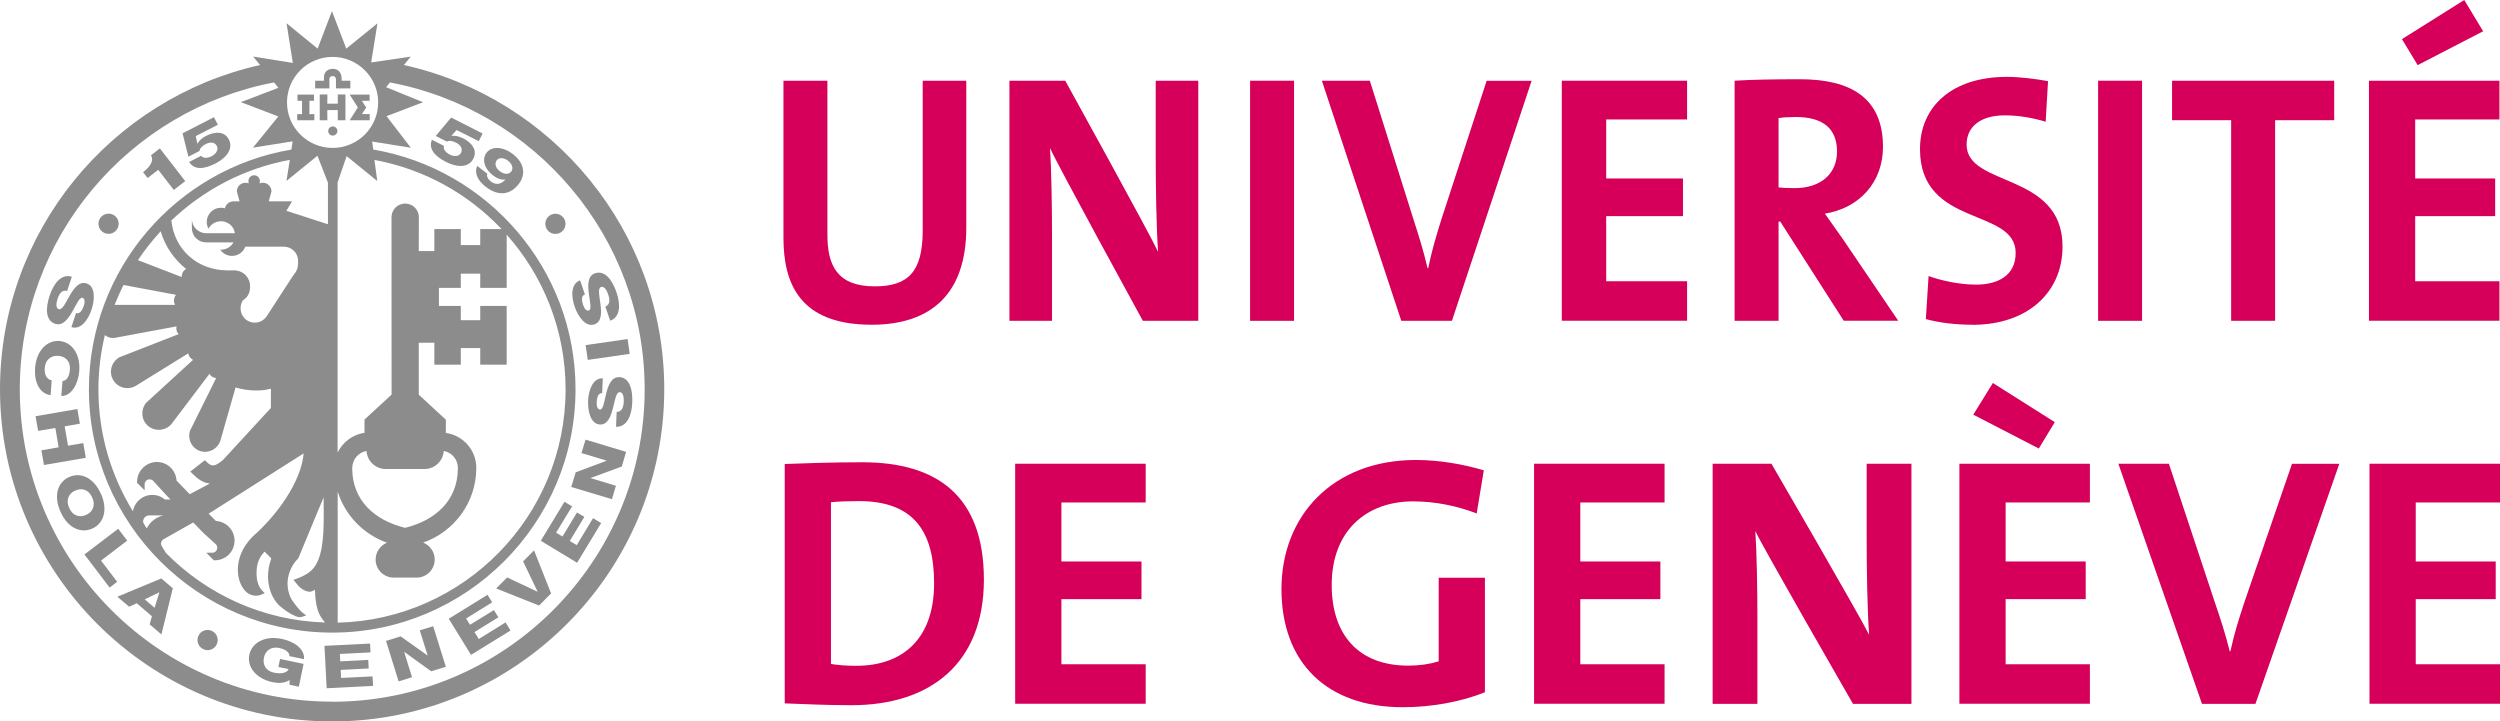<?xml version="1.0" encoding="UTF-8"?>
<svg id="Calque_2" data-name="Calque 2" xmlns="http://www.w3.org/2000/svg" viewBox="0 0 274.14 79.11">
  <defs>
    <style>
      .cls-1 {
        fill: #d6005a;
      }

      .cls-2 {
        fill: #8c8c8c;
      }
    </style>
  </defs>
  <g>
    <path class="cls-2" d="M17.35,18.62l1.71,2.21,1.25-.97-2.78-3.59-.98.76c.39.61-.17,1.33-.86,1.85l.5.64,1.16-.9Z"/>
    <path class="cls-2" d="M21.87,16.54c.09-.35.34-.56.71-.75.55-.28,1-.17,1.2.22.2.39-.06.85-.57,1.12-.4.21-.96.26-1.14-.05l-1.33.68c.58.93,1.69.78,2.88.17,1.27-.65,1.98-1.65,1.47-2.64-.43-.84-1.39-.95-2.51-.38-.42.21-.74.5-.92.84h-.02s-.17-.83-.17-.83l2.42-1.24-.43-.83-3.44,1.77.64,2.56,1.21-.62Z"/>
    <path class="cls-2" d="M50.72,15.15c-.42-.21-.84-.31-1.21-.25h-.02s.58-.64.58-.64l2.43,1.22.42-.84-3.45-1.75-1.69,2.02,1.21.61c.33-.14.65-.06,1.03.13.55.28.73.71.53,1.11-.2.4-.72.45-1.24.19-.4-.2-.78-.63-.62-.95l-1.33-.67c-.41,1.01.36,1.82,1.55,2.43,1.27.64,2.5.63,3-.37.43-.84-.05-1.68-1.17-2.25Z"/>
    <path class="cls-2" d="M56.22,16.88c-1.01-.78-2.27-.91-2.86-.14-.54.7-.28,1.73.68,2.48.42.32.95.56,1.38.45h.01c-.39.46-.96.72-1.6.23-.15-.11-.28-.26-.35-.41-.08-.14-.1-.3-.04-.44l-1.11-.86c-.35.79.05,1.6.93,2.29,1.55,1.19,2.81.75,3.61-.29.75-.96.75-2.23-.66-3.32ZM56.06,18.81c-.25.32-.76.35-1.26-.04-.49-.38-.58-.87-.32-1.2.23-.3.76-.31,1.21.04.51.39.62.88.37,1.2Z"/>
    <path class="cls-2" d="M6.06,35.51c.8.26,1.38-.5,1.85-1.31.47-.81.81-1.65,1.15-1.54.29.1.24.54.13.88-.16.48-.46.94-.85.78l-.51,1.55c1,.32,1.82-.73,2.21-1.92.37-1.12.43-2.55-.54-2.87-.81-.27-1.39.53-1.85,1.32-.46.8-.82,1.63-1.21,1.5-.33-.11-.29-.63-.14-1.1.22-.66.53-1.04,1.06-.9l.52-1.55c-1.14-.37-1.98.7-2.44,2.07-.43,1.31-.5,2.72.62,3.09Z"/>
    <path class="cls-2" d="M5.55,43.33l.12-1.63c-.53-.1-.82-.57-.76-1.33.08-1.05.8-1.4,1.49-1.35.69.05,1.35.51,1.26,1.56-.05.68-.34,1.16-.81,1.21l-.13,1.63c1.12.04,1.87-1.37,1.97-2.72.15-1.89-.83-3.2-2.18-3.31-1.34-.1-2.51,1.04-2.66,2.94-.12,1.59.49,2.83,1.68,3Z"/>
    <polygon class="cls-2" points="9.13 48.59 7.46 48.87 7.09 46.75 8.76 46.46 8.48 44.85 3.9 45.64 4.18 47.25 6.07 46.93 6.43 49.05 4.54 49.38 4.82 50.99 9.41 50.2 9.13 48.59"/>
    <path class="cls-2" d="M11.06,54.14c-.81-1.81-2.25-2.39-3.48-1.83-1.23.55-1.75,2.01-.94,3.82.81,1.81,2.25,2.38,3.48,1.83,1.23-.55,1.75-2.01.95-3.82ZM9.45,56.46c-.63.28-1.43.2-1.86-.77-.43-.96.03-1.62.66-1.9.63-.28,1.43-.2,1.86.77.43.96-.03,1.62-.66,1.9Z"/>
    <polygon class="cls-2" points="13.95 59.28 12.96 57.98 9.26 60.8 12.02 64.43 12.85 63.8 11.08 61.47 13.95 59.28"/>
    <path class="cls-2" d="M12.88,65.44l1.28,1.09.84-.38,1.66,1.43-.25.88,1.29,1.11,1.25-5.06-1.26-1.08-4.81,2ZM16.95,66.65l-1.08-.93,1.6-.77h.01s-.53,1.7-.53,1.7Z"/>
    <path class="cls-2" d="M30.66,71.07c.65.13,1.11.48,1.08.88l1.6.33c.09-1.17-1.17-1.96-2.44-2.22-1.86-.39-3.28.42-3.56,1.74-.27,1.32.71,2.62,2.57,3.01.57.12,1.32.12,1.84-.24v.52s1.02.21,1.02.21l.52-2.5-2.58-.54-.18.88,1.12.23c-.17.4-.76.56-1.56.4-1.03-.21-1.29-.97-1.15-1.65.14-.68.68-1.27,1.71-1.06Z"/>
    <polygon class="cls-2" points="37.4 74.34 37.36 73.46 40.43 73.3 40.38 72.36 37.31 72.52 37.27 71.71 40.63 71.54 40.58 70.57 35.58 70.82 35.82 75.47 40.91 75.21 40.85 74.17 37.4 74.34"/>
    <polygon class="cls-2" points="46.03 69.12 46.89 71.86 46.87 71.87 43.93 69.78 42.33 70.28 43.71 74.72 45.18 74.26 44.32 71.49 44.34 71.49 47.28 73.61 48.89 73.11 47.5 68.67 46.03 69.12"/>
    <polygon class="cls-2" points="52.5 70.07 52.03 69.31 54.65 67.69 54.16 66.9 51.54 68.51 51.11 67.82 53.97 66.05 53.46 65.22 49.21 67.85 51.65 71.81 55.98 69.14 55.44 68.25 52.5 70.07"/>
    <polygon class="cls-2" points="57.36 61.56 58.95 64.87 58.93 64.88 55.61 63.32 54.41 64.53 59.11 66.4 60.43 65.07 58.56 60.35 57.36 61.56"/>
    <polygon class="cls-2" points="63.24 59.78 62.48 59.32 64.08 56.68 63.27 56.2 61.68 58.83 60.98 58.41 62.73 55.53 61.9 55.02 59.3 59.3 63.28 61.71 65.92 57.36 65.03 56.82 63.24 59.78"/>
    <polygon class="cls-2" points="63.76 49.68 66.51 50.51 66.5 50.53 63.13 51.79 62.64 53.4 67.1 54.74 67.54 53.27 64.77 52.43 64.77 52.41 68.18 51.16 68.66 49.55 64.21 48.21 63.76 49.68"/>
    <path class="cls-2" d="M67.9,41.36c-.84-.04-1.19.86-1.42,1.76-.23.91-.33,1.81-.69,1.79-.31-.01-.38-.46-.36-.81.02-.5.18-1.03.6-.99l.07-1.63c-1.05-.04-1.55,1.2-1.61,2.45-.05,1.18.28,2.57,1.3,2.62.85.04,1.19-.89,1.42-1.78.23-.9.35-1.79.76-1.77.35.02.45.53.43,1.02-.03.69-.23,1.14-.78,1.15l-.07,1.63c1.19.04,1.72-1.21,1.78-2.65.06-1.38-.26-2.75-1.43-2.8Z"/>
    <rect class="cls-2" x="64.31" y="37.51" width="4.65" height="1.64" transform="translate(-4.79 9.9) rotate(-8.21)"/>
    <path class="cls-2" d="M65.18,35.57c.81-.28.78-1.26.67-2.17-.12-.92-.33-1.79.06-1.93.33-.11.62.33.77.79.23.66.21,1.15-.3,1.36l.53,1.55c1.12-.4,1.16-1.75.69-3.12-.45-1.31-1.25-2.46-2.36-2.08-.79.27-.79,1.24-.68,2.16.12.93.35,1.8.01,1.92-.29.1-.52-.29-.63-.62-.16-.47-.21-1.03.2-1.14l-.53-1.55c-.99.35-1.01,1.68-.6,2.87.38,1.12,1.21,2.29,2.17,1.96Z"/>
    <path class="cls-2" d="M21.88,69.52c-.37.49-.27,1.19.22,1.55.49.37,1.19.27,1.55-.22.37-.49.27-1.19-.22-1.55-.49-.37-1.19-.27-1.56.22Z"/>
    <path class="cls-2" d="M12.8,25.19c.36-.5.25-1.19-.24-1.55-.5-.36-1.19-.25-1.55.24-.36.5-.25,1.19.24,1.55.5.36,1.19.25,1.55-.24Z"/>
    <path class="cls-2" d="M60.01,23.89c-.36.5-.25,1.19.24,1.55.5.36,1.19.25,1.55-.24.36-.5.25-1.19-.24-1.55-.5-.36-1.19-.25-1.55.24Z"/>
    <polygon class="cls-2" points="39.24 11.78 38.34 13.19 40.54 13.19 40.54 12.51 39.68 12.51 40.16 11.79 39.68 11.05 40.53 11.05 40.53 10.37 38.34 10.37 39.24 11.78"/>
    <polygon class="cls-2" points="34.47 12.51 33.93 12.52 33.93 11.05 34.43 11.05 34.43 10.37 32.62 10.37 32.62 11.05 33.12 11.05 33.12 12.52 32.59 12.51 32.59 13.19 34.47 13.19 34.47 12.51"/>
    <polygon class="cls-2" points="37.04 11.37 35.89 11.37 35.9 10.36 35.06 10.36 35.06 13.19 35.9 13.19 35.89 12.07 37.04 12.07 37.04 13.19 37.88 13.19 37.88 10.36 37.04 10.36 37.04 11.37"/>
    <path class="cls-2" d="M36.11,8.69c0-.21.15-.35.38-.35.2,0,.35.15.35.35v1h1.58v-.84h-.96v-.21c0-.6-.29-1.09-.97-1.09-.53,0-.89.29-.96.8-.01.11-.01.22-.01.33v.17h-.96v.84s1.56,0,1.56,0v-1Z"/>
    <path class="cls-2" d="M36.49,13.86c-.28,0-.5.23-.5.51s.23.5.5.5.51-.23.51-.5-.23-.51-.51-.51Z"/>
    <path class="cls-2" d="M44.29,7.13l.75-.92-4.34.64.69-4.29-3.42,2.77-1.57-4.11-1.57,4.11-3.41-2.78.69,4.35-4.35-.7.76.93C12.22,10.77,0,25.33,0,42.69c0,20.08,16.34,36.42,36.42,36.42s36.42-16.34,36.42-36.42c0-17.38-12.24-31.95-28.55-35.56ZM36.47,6.24c2.75,0,5,2.24,5,4.99s-2.24,4.99-5,4.99-5-2.24-5-4.99,2.24-4.99,5-4.99ZM41.07,17.54c5.44,1,10.28,3.72,13.93,7.58h-2.34v1.75h-2.13v-1.75h-2.9v2.41h-1.71s.01-3.67.01-3.71c0-.83-.67-1.5-1.5-1.5s-1.5.67-1.5,1.5c0,.04.01,19.45.01,19.45l-2.97,2.74v1.45c-1.31.19-2.39,1.03-2.95,2.17v-29.63l.99-2.88,3.36,2.73-.31-2.31ZM42.46,59.5c-.74.29-1.27,1.01-1.27,1.85,0,1.1.89,1.99,1.99,1.99h2.5c1.1,0,1.99-.89,1.99-1.99,0-.84-.53-1.56-1.27-1.85,3.39-1.18,5.83-4.4,5.83-8.19,0-1.96-1.45-3.57-3.34-3.84v-1.45l-2.97-2.74v-5.7h1.71v2.41h2.9v-1.82h2.13v1.82h2.9v-6.44h-2.9v1.56h-2.13v-1.56h-2.4v-1.98h2.4v-1.56h2.13v1.56h2.9v-5.84c4.01,4.52,6.46,10.46,6.46,16.97,0,13.91-11.15,25.25-24.99,25.58v-14.37c.82,2.62,2.85,4.7,5.43,5.61ZM38.63,51.31c0-.93.67-1.7,1.56-1.86.07,1.11.99,1.98,2.11,1.98h4.25c1.12,0,2.04-.88,2.11-1.98.88.16,1.55.93,1.55,1.86,0,3.58-2.47,5.75-5.79,6.57-3.33-.82-5.8-2.99-5.8-6.57ZM19.3,32.33c-.14.18-.23.39-.23.63,0,.17.05.32.12.47h-6.62c.29-.74.62-1.47.97-2.18l5.76,1.08ZM15.12,28.53c.75-1.12,1.59-2.18,2.5-3.17.46,1.62,1.47,3.08,2.79,4.13-.18.11-.34.27-.42.48-.05.14-.07.28-.06.41l-4.8-1.85ZM12.74,37.02s3.17-.59,6.61-1.23c-.03.18-.02.36.04.54.05.12.12.22.2.31l-6.51,2.54c-.91.56-1.17,1.67-.65,2.52.25.41.65.7,1.12.81.47.11.96.03,1.37-.22l5.72-3.54c.04.18.11.35.24.49.08.09.19.16.29.22l-5.16,4.72c-.65.85-.49,1.99.31,2.59.8.6,1.94.44,2.54-.35l4.11-5.43c.09.15.21.28.38.37.09.05.19.06.28.08.02.01.04.03.06.04l-2.86,5.76c-.29,1,.25,1.97,1.18,2.24.93.26,1.9-.28,2.17-1.21l1.65-5.78c.71.21,1.46.33,2.24.33.63,0,1.05-.05,1.64-.2,0,1.04-.01,2.03-.01,2.12-.14.15-5.25,5.7-5.25,5.7-.9.74-1.23.78-1.81.19l-.17-.17-1.6,1.25.22.22c.6.6,1.17,1.02,1.93,1.09-1.11.58-2.06,1.08-2.22,1.17-.17-.18-1-1.04-1.44-1.49-.07-1.14-1-2.04-2.16-2.04s-2.17.97-2.17,2.17v.11l.83.83v-.66c0-.15.06-.28.16-.39.21-.21.56-.21.77,0,0,0,.64.7,1.06,1.16h0s.17.18.17.18c.12.13.2.22.2.22h0s.48.49.48.49h-.62c-.41-.34-.92-.52-1.46-.5-.58.02-1.11.27-1.51.7-.28.31-.47.69-.54,1.09-2.39-3.89-3.78-8.47-3.78-13.36,0-2.05.25-4.05.71-5.96.32.27.73.38,1.2.29ZM15.69,57.2c0-.16.06-.33.18-.46.12-.14.29-.22.48-.22h1.56c-.78.18-1.45.69-1.82,1.42-.19-.28-.38-.59-.4-.72v-.02ZM17.68,59.48c.03-.14.12-.26.24-.34l3.27-1.85.91.94h-.01s.23.22.23.22l.17.17h.01s1.17,1.06,1.17,1.06c.2.21.2.55,0,.77-.1.1-.24.16-.39.16h-.66l.83.83h.11c.58,0,1.12-.23,1.53-.63.41-.41.63-.95.63-1.53,0-1.15-.91-2.09-2.04-2.15-.25-.26-.62-.62-.8-.8.52-.33,9.58-6.08,10.42-6.61-.28,3.17-3.02,6.88-5.59,9.11-1.18,1.18-1.63,2.5-1.63,3.64,0,1.01.35,1.88.87,2.39.45.45,1.14.59,1.72.34l.36-.16-.28-.28c-.46-.46-.62-1.25-.62-1.85,0-1.19.31-1.8.88-2.42.12.12.38.38.74.74-.24.66-.36,1.32-.36,1.96,0,1.27.45,2.43,1.19,3.17.16.16,1.8,1.52,2.5,1.29l.5-.17-.42-.31c-.24-.18-1.02-1.09-1.29-1.64-.21-.44-.34-.98-.34-1.54,0-.91.37-1.96,1.19-2.78.04-.06,1.85-4.52,2.77-6.67,0,.05,0,.42,0,.42,0,.51.01,1.01.01,1.5,0,2.59-.16,4.9-1.3,6.04-.71.71-2.03,1.08-2.03,1.08l.34.4s.58.88,1.47.91c.21,0,.38-.13.56-.22.05,2.03.43,2.83,1.11,3.59-6.82-.2-12.97-3.08-17.45-7.62l-.46-.75c-.05-.09-.08-.19-.08-.29,0-.04,0-.08.01-.12ZM31.4,23.13l.62-1.05h-2.55l.3-1.09c0-.52-.42-.95-.95-.95-.13,0-.25.03-.36.07.02-.1.04-.19.04-.26,0-.35-.28-.63-.63-.63s-.63.28-.63.63c0,.07.01.16.04.26-.11-.05-.23-.07-.36-.07-.53,0-.95.43-.95.95l.3,1.09h-.67c-.46,0-.84.33-.93.76-.14-.04-.29-.06-.44-.06-.86,0-1.56.7-1.56,1.56,0,.27.07.52.19.74.26-.49.78-.82,1.37-.82.53,0,1,.27,1.28.67.03.05.06.1.09.15.08.15.13.32.16.49h-3.16c-.86,0-1.56-.7-1.56-1.56v1.01c0,.86.7,1.56,1.56,1.56h3c-.27.48-.78.8-1.36.8-.03,0-.06,0-.09,0,.28.41.75.68,1.29.68.67,0,1.24-.42,1.46-1.01h4.23c.86,0,1.56.7,1.56,1.56,0,.4,0,.97-.4,1.4l-.39.58-2.67,4.11c-.49.71-1.46.9-2.17.41-.71-.49-.9-1.49-.41-2.2.62-.34.86-1.06.75-1.8-.14-.92-.98-1.55-1.9-1.46h-.53c-3.34-.01-5.84-2.27-6.18-5.47,3.53-3.37,8.01-5.73,12.99-6.65l-.37,2.31,3.4-2.76,1.15,2.95v4.56l-4.54-1.47ZM36.42,76.94c-18.89,0-34.25-15.37-34.25-34.25C2.17,25.98,14.2,12.04,30.05,9.04l.48.59-4.12,1.57,4.11,1.57-2.78,3.42,4.35-.69-.14.9c-12.59,2.13-22.2,13.11-22.2,26.29,0,14.71,11.97,26.68,26.68,26.68s26.68-11.97,26.68-26.68c0-13.18-9.61-24.15-22.18-26.29l-.12-.88,4.24.68-2.66-3.46,4-1.53-4.05-1.65.42-.52c15.87,2.98,27.93,16.93,27.93,33.66,0,18.89-15.36,34.25-34.25,34.25Z"/>
  </g>
  <g>
    <path class="cls-1" d="M95.58,35.61c-7.89,0-9.67-4.52-9.67-9.55V8.85h4.82v16.89c0,3.32,1.04,5.66,5.19,5.66,3.71,0,5.26-1.64,5.26-6.12V8.85h4.78v16.11c0,7.18-3.78,10.65-10.38,10.65Z"/>
    <path class="cls-1" d="M125.32,35.18s-9.44-17.24-10.18-18.95c.15,2.26.22,6.4.22,9.55v9.4h-4.67V8.85h6.12s9.26,16.77,10.18,18.76c-.19-2.65-.26-7.33-.26-10.57v-8.19h4.67v26.33h-6.08Z"/>
    <path class="cls-1" d="M137.08,35.18V8.85h4.82v26.33h-4.82Z"/>
    <path class="cls-1" d="M159.22,35.18h-5.56l-8.71-26.33h5.26l4.85,15.41c.48,1.48,1.04,3.24,1.48,5.15h.07c.37-1.79.78-3.24,1.48-5.46l4.93-15.09h4.93l-8.74,26.33Z"/>
    <path class="cls-1" d="M171.26,35.18V8.85h13.74v4.25h-8.87v6.47h8.42v4.13h-8.42v7.14h8.87v4.33h-13.74Z"/>
    <path class="cls-1" d="M202.18,35.18l-6.96-10.88h-.19v10.88h-4.82V8.85c1.96-.12,4.3-.16,7.19-.16,5.52,0,9.08,2.03,9.08,7.41,0,3.9-2.59,6.71-6.37,7.33.7.98,1.41,1.99,2.04,2.89l6,8.85h-5.97ZM196.92,12.83c-.7,0-1.41.04-1.89.12v7.6c.33.04,1,.08,1.74.08,2.89,0,4.67-1.56,4.67-4.02s-1.48-3.78-4.52-3.78Z"/>
    <path class="cls-1" d="M216.29,35.61c-1.78,0-3.56-.2-5.11-.62l.3-4.72c1.41.51,3.41.94,5.22.94,2.45,0,4.33-1.05,4.33-3.47,0-5.03-10.49-2.73-10.49-11.39,0-4.68,3.52-7.92,9.52-7.92,1.41,0,3.04.2,4.52.47l-.26,4.45c-1.41-.43-2.96-.7-4.48-.7-2.78,0-4.19,1.33-4.19,3.2,0,4.72,10.52,2.96,10.52,11.19,0,4.95-3.74,8.58-9.89,8.58Z"/>
    <path class="cls-1" d="M230.07,35.18V8.85h4.82v26.33h-4.82Z"/>
    <path class="cls-1" d="M249.48,13.18v22h-4.82V13.18h-6.48v-4.33h17.78v4.33h-6.48Z"/>
    <path class="cls-1" d="M259.77,35.18V8.85h14.31v4.25h-9.24v6.47h8.77v4.13h-8.77v7.14h9.24v4.33h-14.31ZM265.11,7.14l-1.72-2.85,6.83-4.29,2.07,3.43-7.18,3.71Z"/>
    <path class="cls-1" d="M93.38,77.33c-2.73,0-5.11-.12-7.33-.2v-26.25c2.07-.08,5.27-.19,8.5-.19,8.15,0,13.34,3.63,13.34,12.87s-5.93,13.77-14.51,13.77ZM94.2,54.95c-1.17,0-2.26.04-3.08.12v17.74c.7.12,1.75.2,2.77.2,4.95,0,8.54-2.81,8.54-9.05,0-5.66-2.22-9.01-8.23-9.01Z"/>
    <path class="cls-1" d="M111.32,77.18v-26.33h14.31v4.25h-9.24v6.47h8.78v4.13h-8.78v7.14h9.24v4.33h-14.31Z"/>
    <path class="cls-1" d="M161.94,56.31c-2.11-.82-4.52-1.33-6.98-1.33-5.19,0-8.93,3.28-8.93,9.16,0,5.58,3.04,8.85,8.38,8.85,1.25,0,2.34-.16,3.35-.47v-9.17h5.07v12.56c-2.61,1.05-5.85,1.64-9.01,1.64-8.35,0-13.3-4.91-13.3-12.95s5.62-14.16,14.74-14.16c2.61,0,5.19.47,7.45,1.13l-.78,4.72Z"/>
    <path class="cls-1" d="M168.22,77.18v-26.33h14.31v4.25h-9.24v6.47h8.78v4.13h-8.78v7.14h9.24v4.33h-14.31Z"/>
    <path class="cls-1" d="M203.19,77.18s-9.93-17.24-10.71-18.95c.16,2.26.23,6.4.23,9.55v9.4h-4.91v-26.33h6.45s9.74,16.77,10.71,18.76c-.2-2.65-.27-7.33-.27-10.57v-8.19h4.91v26.33h-6.41Z"/>
    <path class="cls-1" d="M214.86,77.18v-26.33h14.31v4.25h-9.24v6.47h8.78v4.13h-8.78v7.14h9.24v4.33h-14.31ZM223.56,49.18l-7.18-3.71,2.15-3.47,6.79,4.29-1.75,2.89Z"/>
    <path class="cls-1" d="M247.31,77.18h-5.85l-9.17-26.33h5.54l5.11,15.41c.51,1.48,1.09,3.24,1.56,5.15h.08c.39-1.79.82-3.24,1.56-5.46l5.19-15.09h5.19l-9.2,26.33Z"/>
    <path class="cls-1" d="M259.83,77.18v-26.33h14.31v4.25h-9.24v6.47h8.77v4.13h-8.77v7.14h9.24v4.33h-14.31Z"/>
  </g>
</svg>